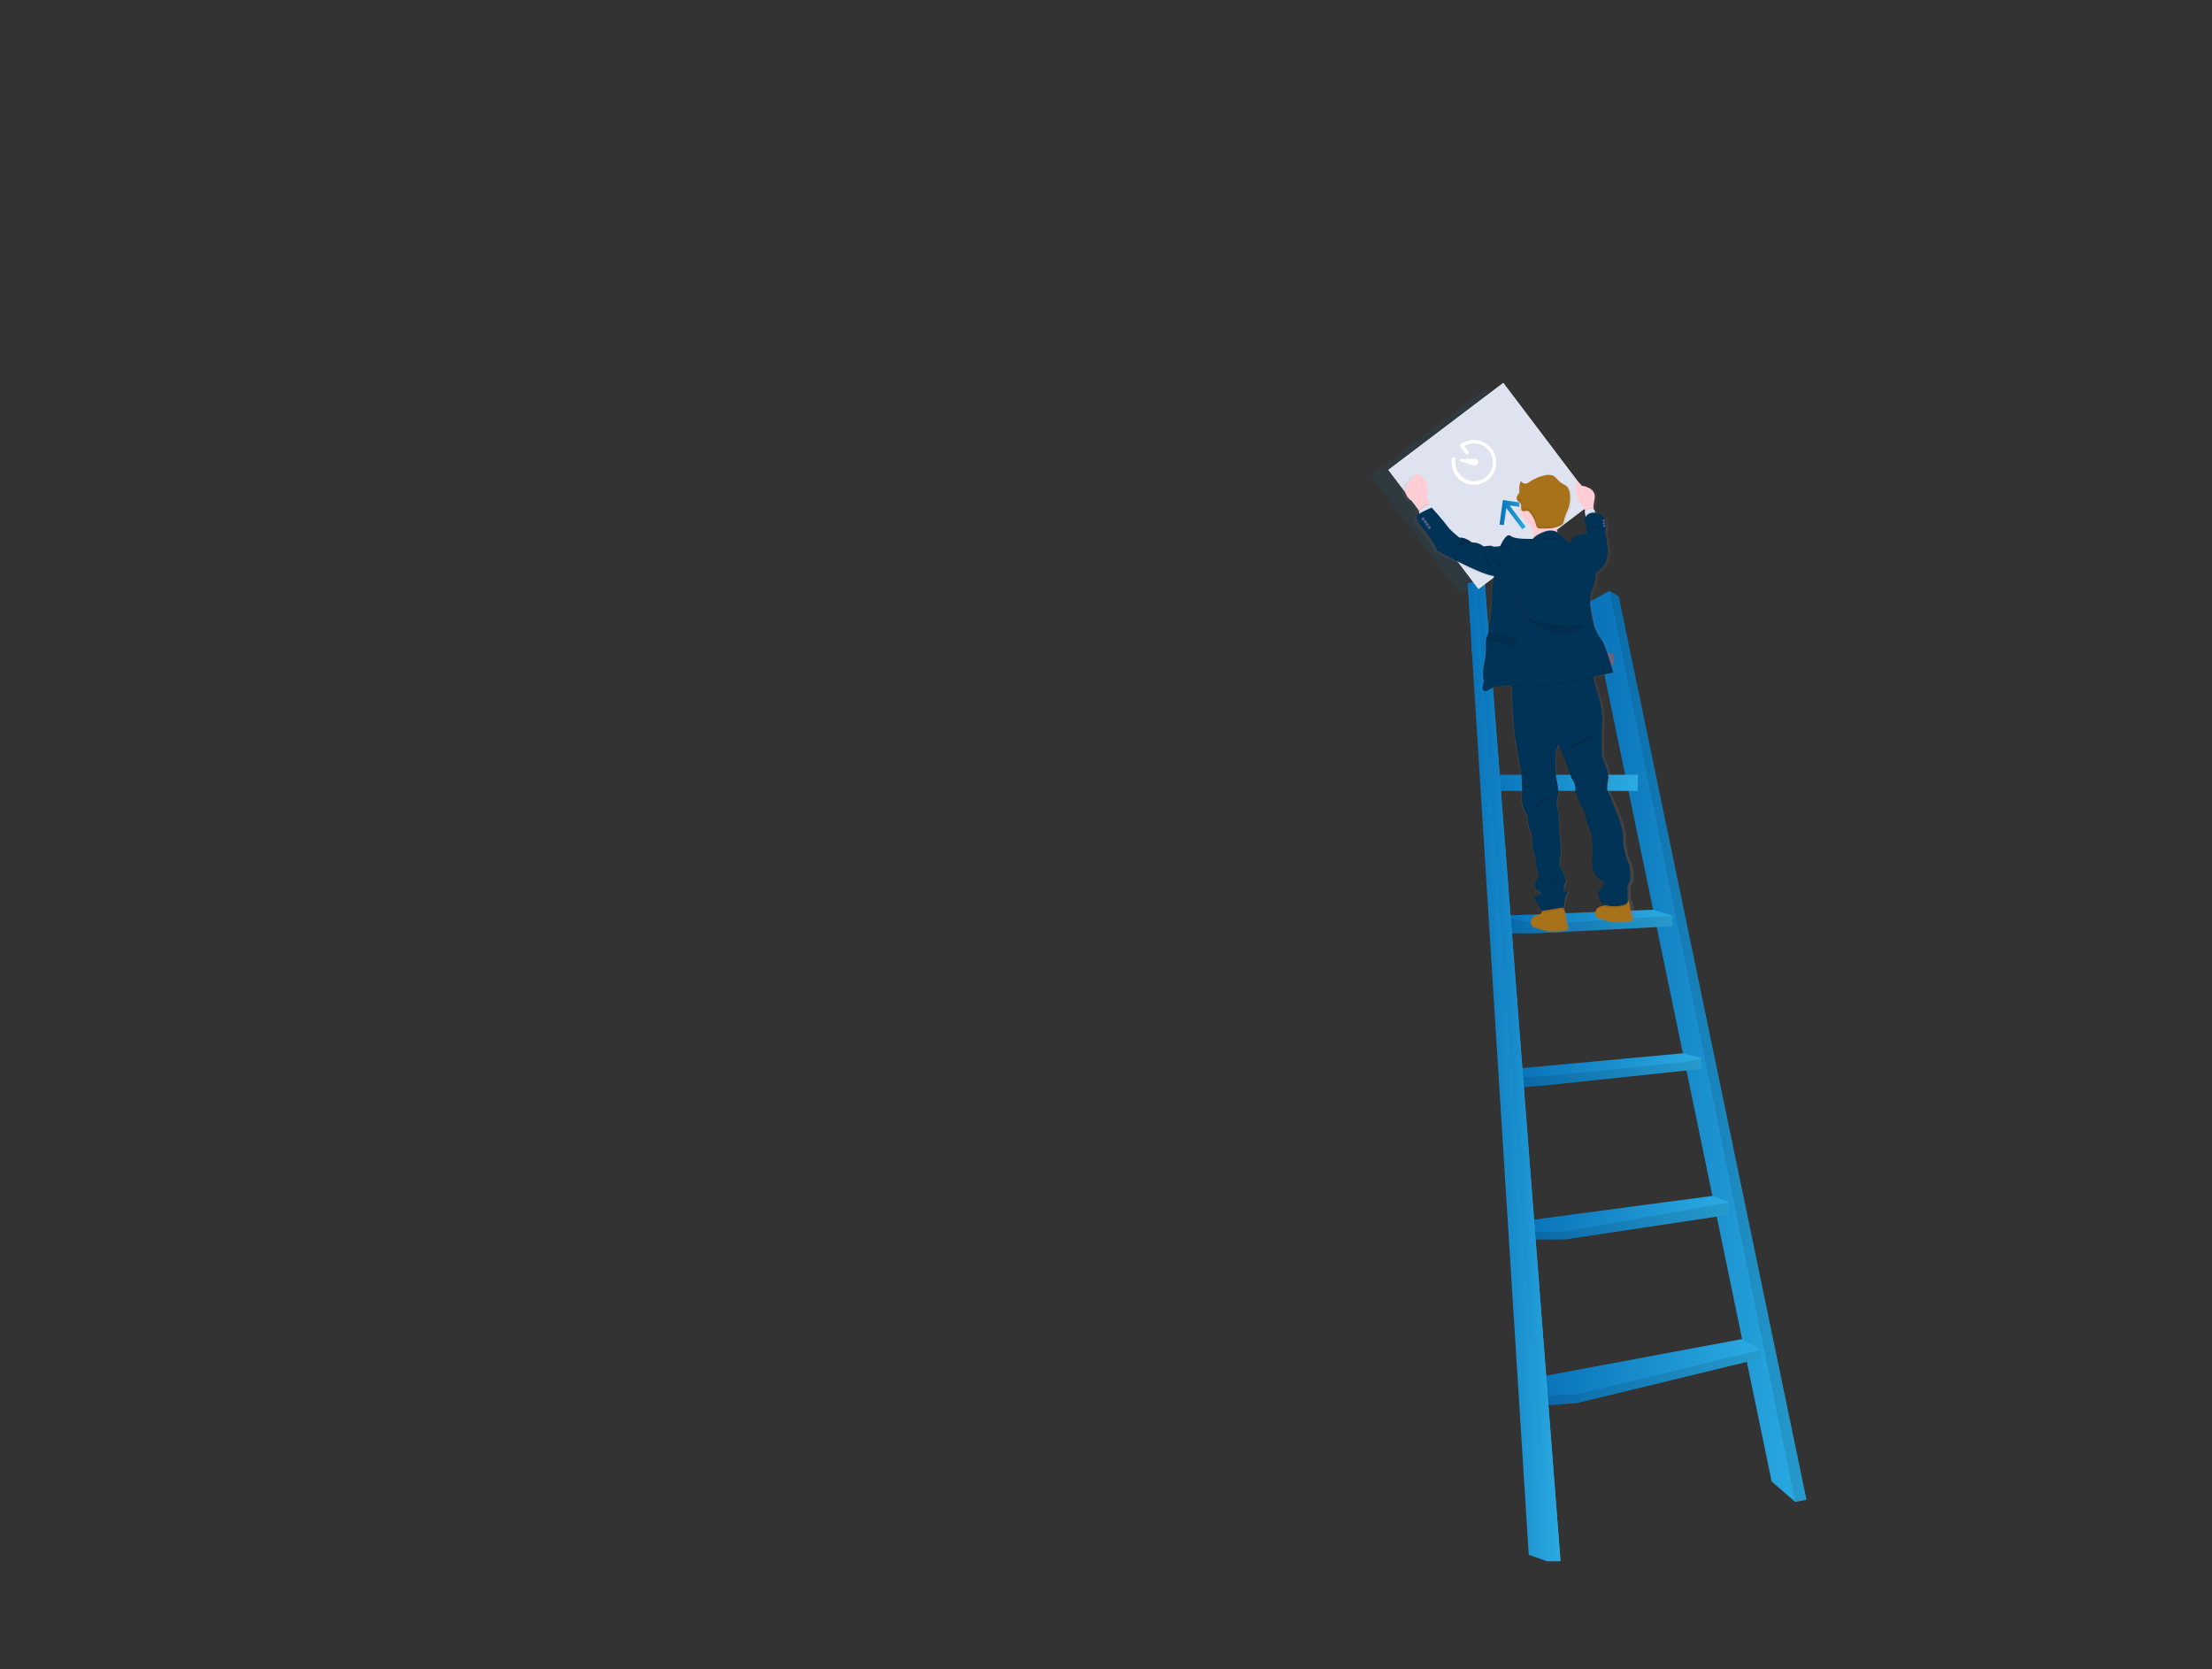 <?xml version="1.0" encoding="UTF-8"?> <!-- Generator: Adobe Illustrator 24.0.3, SVG Export Plug-In . SVG Version: 6.00 Build 0) --> <svg xmlns="http://www.w3.org/2000/svg" xmlns:xlink="http://www.w3.org/1999/xlink" id="_x30_cdb4e4d-471b-45ef-b32c-d90d48ef90fc" x="0px" y="0px" viewBox="0 0 1135.7 856.8" style="enable-background:new 0 0 1135.7 856.8;" xml:space="preserve"><rect x="0" y="0" width="1135.7" height="856.8" fill="#333333" stroke="none"/> <style type="text/css"> .st0{opacity:0.1;fill:#0871B8;enable-background:new ;} .st1{fill:url(#SVGID_1_);} .st2{opacity:0.1;enable-background:new ;} .st3{fill:#65617D;} .st4{fill:url(#SVGID_2_);} .st5{fill:url(#SVGID_3_);} .st6{fill:url(#SVGID_4_);} .st7{fill:url(#SVGID_5_);} .st8{fill:url(#SVGID_6_);} .st9{fill:url(#SVGID_7_);} .st10{fill:url(#SVGID_8_);} .st11{fill:#FFFFFF;} .st12{fill:#DFE3EF;} .st13{fill:url(#SVGID_9_);} .st14{fill:url(#SVGID_10_);} .st15{fill:#A8721B;} .st16{fill:#013357;} .st17{opacity:5.000000e-02;enable-background:new ;} .st18{opacity:5.000000e-02;} .st19{fill:#FFCDD3;} .st20{fill:#DCE6F2;} .st21{fill:#575988;} .st22{opacity:0.1;} </style> <title>data trends</title> <rect x="719.9" y="214" transform="matrix(0.797 -0.603 0.603 0.797 0.994 507.742)" class="st0" width="74" height="76.7"></rect> <linearGradient id="SVGID_1_" gradientUnits="userSpaceOnUse" x1="816" y1="320.85" x2="927.5" y2="320.85" gradientTransform="matrix(1 0 0 -1 0 858)"> <stop offset="0" style="stop-color:#0871B8"></stop> <stop offset="1" style="stop-color:#2BABE2"></stop> </linearGradient> <polygon class="st1" points="816,309 826.3,303.3 831.1,306.2 927.5,769.9 921.7,771 909.6,760.5 "></polygon> <polygon class="st2" points="826.3,303.3 921.7,771 927.5,769.9 831.1,306.2 "></polygon> <polygon class="st3" points="755.4,328.6 828.7,335.6 828.7,341.3 755.8,335 "></polygon> <linearGradient id="SVGID_2_" gradientUnits="userSpaceOnUse" x1="762.2" y1="456.15" x2="840.9" y2="456.15" gradientTransform="matrix(1 0 0 -1 0 858)"> <stop offset="0" style="stop-color:#0871B8"></stop> <stop offset="1" style="stop-color:#2BABE2"></stop> </linearGradient> <polygon class="st4" points="763.2,397.7 840.9,397.7 840.9,406 762.2,406 "></polygon> <linearGradient id="SVGID_3_" gradientUnits="userSpaceOnUse" x1="770.3" y1="384.95" x2="858.6" y2="384.95" gradientTransform="matrix(1 0 0 -1 0 858)"> <stop offset="0" style="stop-color:#0871B8"></stop> <stop offset="1" style="stop-color:#2BABE2"></stop> </linearGradient> <polygon class="st5" points="770.3,470.1 848.8,467 858.6,470.1 858.6,475.5 788.8,479.1 770.9,479.1 "></polygon> <polygon class="st2" points="789.8,474.5 858.6,470.1 858.6,475.5 788.8,479.1 "></polygon> <polygon class="st2" points="770.3,470.1 789.8,474.5 788.8,479.1 770.9,479.1 "></polygon> <linearGradient id="SVGID_4_" gradientUnits="userSpaceOnUse" x1="777.4" y1="308.4" x2="873.6" y2="308.4" gradientTransform="matrix(1 0 0 -1 0 858)"> <stop offset="0" style="stop-color:#0871B8"></stop> <stop offset="1" style="stop-color:#2BABE2"></stop> </linearGradient> <polygon class="st6" points="777.4,548.7 864,540.7 873.6,543.2 873.6,548.7 796.2,556.9 777.4,558.5 "></polygon> <polygon class="st2" points="795.9,552.2 865,545.2 873.6,543.2 873.6,548.7 796.2,556.9 "></polygon> <polygon class="st2" points="776.2,553.2 795.9,552.2 796.2,556.9 777.4,558.5 "></polygon> <linearGradient id="SVGID_5_" gradientUnits="userSpaceOnUse" x1="781.5" y1="232.9" x2="887.6" y2="232.9" gradientTransform="matrix(1 0 0 -1 0 858)"> <stop offset="0" style="stop-color:#0871B8"></stop> <stop offset="1" style="stop-color:#2BABE2"></stop> </linearGradient> <polygon class="st7" points="781.5,626.9 879.2,613.9 887.6,617.3 887.6,623.6 803.3,636.3 783.5,636.3 "></polygon> <polygon class="st2" points="803.3,632.3 887.6,617.3 887.6,623.6 803.3,636.3 "></polygon> <polygon class="st2" points="782.7,632.4 803.3,632.3 803.3,636.3 783.5,636.3 "></polygon> <linearGradient id="SVGID_6_" gradientUnits="userSpaceOnUse" x1="787.3" y1="153.45" x2="904" y2="153.45" gradientTransform="matrix(1 0 0 -1 0 858)"> <stop offset="0" style="stop-color:#0871B8"></stop> <stop offset="1" style="stop-color:#2BABE2"></stop> </linearGradient> <polygon class="st8" points="787.3,707.4 894.5,687.4 904,693 904,697.4 809.9,720.2 790.5,721.7 "></polygon> <polygon class="st2" points="809.9,715.7 904,693 904,697.4 809.9,720.2 "></polygon> <polygon class="st2" points="789.4,716.7 809.9,715.7 809.9,720.2 790.5,721.7 "></polygon> <linearGradient id="SVGID_7_" gradientUnits="userSpaceOnUse" x1="753.5" y1="308.55" x2="801.2" y2="308.55" gradientTransform="matrix(1 0 0 -1 0 858)"> <stop offset="0" style="stop-color:#0871B8"></stop> <stop offset="1" style="stop-color:#2BABE2"></stop> </linearGradient> <polygon class="st9" points="762.2,297.5 753.5,299.4 784.9,798.1 794,801.4 801.2,801.4 "></polygon> <linearGradient id="SVGID_8_" gradientUnits="userSpaceOnUse" x1="758" y1="308.55" x2="801.26" y2="308.55" gradientTransform="matrix(1 0 0 -1 0 858)"> <stop offset="0" style="stop-color:#0871B8"></stop> <stop offset="1" style="stop-color:#2BABE2"></stop> </linearGradient> <polygon class="st10" points="758,298.4 794,801.4 801.2,801.4 762.2,297.5 "></polygon> <rect x="728.9" y="211" transform="matrix(0.797 -0.603 0.603 0.797 4.678 512.568)" class="st11" width="74" height="76.7"></rect> <rect x="728.9" y="211" transform="matrix(0.797 -0.603 0.603 0.797 4.678 512.568)" class="st12" width="74" height="76.7"></rect> <linearGradient id="SVGID_9_" gradientUnits="userSpaceOnUse" x1="769.85" y1="593.8" x2="784.17" y2="593.8" gradientTransform="matrix(1 0 0 -1 0 858)"> <stop offset="0" style="stop-color:#0871B8"></stop> <stop offset="1" style="stop-color:#2BABE2"></stop> </linearGradient> <path class="st13" d="M783.3,270.4l-8.2-10.9l8.8,1.2l0.3-2.2l-12.6-1.8l-1.7,12.6l2.2,0.3l1.3-8.8l8.2,10.9L783.3,270.4z"></path> <path class="st11" d="M763.8,246.5c-5.1,3.9-12.4,2.9-16.2-2.2c-1.9-2.5-2.7-5.7-2.2-8.8c0.1-0.5,0.6-0.9,1.1-0.8l0,0 c0.5,0.1,0.9,0.6,0.8,1.1c-0.8,5.3,2.8,10.3,8.1,11.1c2.6,0.4,5.3-0.3,7.4-1.9c4.2-3.3,4.9-9.5,1.6-13.7c-3-3.8-8.4-4.8-12.6-2.3 l2.2,2.9c0.3,0.4,0.1,1-0.3,1.3c-0.4,0.2-0.9,0.2-1.2-0.2l-2.8-3.7c-0.3-0.4-0.2-1,0.2-1.3c5.2-3.7,12.5-2.5,16.2,2.7 C769.6,235.8,768.6,242.8,763.8,246.5L763.8,246.5z"></path> <path class="st11" d="M749.9,235.7l7.1-0.2c1-0.1,1.8,0.6,1.9,1.6c0.1,1-0.6,1.8-1.6,1.9c-0.1,0-0.2,0-0.2,0c-0.2,0-0.4,0-0.6-0.1 l-6.8-2.1c-0.3-0.1-0.5-0.4-0.4-0.7l0,0C749.4,235.9,749.7,235.7,749.9,235.7z"></path> <linearGradient id="SVGID_10_" gradientUnits="userSpaceOnUse" x1="-263.324" y1="721.612" x2="-263.324" y2="484.088" gradientTransform="matrix(0.999 -3.838781e-02 3.838781e-02 0.999 1019.808 -252.335)"> <stop offset="0" style="stop-color:#808080;stop-opacity:0.25"></stop> <stop offset="0.54" style="stop-color:#808080;stop-opacity:0.12"></stop> <stop offset="1" style="stop-color:#808080;stop-opacity:0.1"></stop> </linearGradient> <path class="st14" d="M840,471.8c-0.7-2.7-1.2-5-1.2-5c0-1.8-0.5-3.6-1.4-5.1V461l0,0l-0.2-5.4c0.3-1,0.8-2,1.3-2.9 c0.9-1.8-0.3-8-0.3-8s-4-8.7-3.3-14.3s-8.4-24.6-8.4-24.6c0-1.9,0.2-3.7,0.6-5.5c0.1-0.4,0.1-0.8,0.1-1.2V399l0,0 c-0.3-3.7-3.5-10.5-3.5-10.5l-0.1-13.2c0,0,1.6-7.9-1.9-18.2c-1.2-3.6-2-6.5-2.5-8.7c-0.1-0.2-0.1-0.5-0.2-0.7 c6.2-1.2,11-2.2,11-2.2s-4.2-15.1-6.8-17.6s-4.8-10.9-4.8-10.9s-1.7-10.7,0.2-13.9s2-8.6,2-8.6s4.6-3.6,5.1-5.1 c0.7-2.2,1.2-4.5,1.3-6.8c-0.1-1.8-0.7-3.4-0.6-4.4s-1.5-4.5-0.8-6.2c0.2-0.5,0.3-1.1,0.2-1.7l0,0l0,0c-0.1-1.5-0.2-3-0.6-4.4 c-1.4-1.1-3-1.9-4.8-2.3l-0.1-0.4l-0.3-1.1c-0.2-0.1-0.3-0.2-0.5-0.2v-0.4l-0.1-1.5l0.6-3.5c1.2-6.1-6.9-6.7-6.9-6.7 c-0.5-0.9-1.4-1.6-2.4-1.9c-1.6-0.5,0.1,9.1,0.9,9.7c1.3,1.5,2.4,3.1,3.4,4.9l0,0l0.1,0.2c-0.1,0.1-0.2,0.3-0.3,0.4l0.4,2.1l0.1,0.3 c-0.5,0.7-0.9,1.4-1.2,2.2c0.9,0.9,1.3,2.1,1.3,3.4c-0.1,1.4,0.2,2.8,0.6,4.2c-0.1-0.1-1.2-1.2-2.2-0.9s-3.9,1.3-3.9,1.3 s-2.2,0.5-1.9,0.9s-1.4,2.6-1.4,2.6l-6-5.3c-0.1-0.2-0.1-0.3-0.2-0.5c-0.3-0.8-0.5-1.6-0.6-2.4c0.6-0.2,1.2-0.4,1.8-0.7 c0.6-0.2,1.1-0.6,1.6-1.1c0.5-0.8,0.7-1.6,0.8-2.5c0.6-1.7,1.2-3.3,2-4.9c1.1-2.8,1.4-5.8,0.8-8.7c-0.1-0.9-0.5-1.8-1-2.5 c-1-1.3-2.7-1.7-4-2.7s-2.2-2.5-3.6-3.3c-1.4-0.6-3-0.6-4.4-0.2c-2.9,0.6-5.7,1.8-8.2,3.4c-0.8,0.6-1.7,1-2.7,1 c-0.8-0.2-1.5-0.7-2-1.4v-0.1l-0.1-0.1c-0.6,1.4-0.8,2.9-0.7,4.4c0,0.2,0,0.5,0.1,0.7c0,0.1,0,0.2,0,0.2c0,0.1,0,0.1,0,0.2l0,0 c0,0.1,0,0.2,0,0.3c-0.1,0.3-0.3,0.6-0.5,0.8s-0.3,0.4-0.4,0.7c0-0.1,0-0.2,0.1-0.2c-0.4,0.6-0.5,1.2-0.5,1.9c0,0.5,0.2,0.9,0.5,1.3 c0.3,0.3,0.6,0.5,1,0.7c-0.1,0.6-0.1,1.3-0.1,1.9c0.2,3.9,2.4,7.5,5.8,9.4c0.1,0.2,0.2,0.3,0.2,0.5c0.9,2,1.4,4.1,1.3,6.3 c0,0.2,0,0.3-0.1,0.5l-0.2,0.2l0,0c0,0-9.6,0.5-11.9-1.5s-5.5,5.2-5.5,5.2s-3.4,0.8-4.1,0.2s-4.7,0.1-4.7,0.1 c-1.7-1.4-3.9-2.1-6.1-2c-1.4-1-2.9-1.7-4.5-2.3l0,0h-0.1l0,0c-0.7-0.2-1.4-0.3-2.2-0.2c0,0-4.9-3.7-6.3-5.8s-8.3-9.5-8.3-9.6v-0.4 l-0.1-1.1c-0.2,0-0.4,0.1-0.6,0.1l-0.1-0.4c-0.4-1.1-0.9-2.1-1.5-3.1c0,0,0-1.4,0.3-1.8s-0.4-5.6-0.4-5.6s-4.6-9.8-8.1-2.2 c0,0-7,5.1-0.8,10.4c0,0,2.5,1.1,2.8,2c0.2,0.6,1.1,2.2,1.7,3.3l0.3,0.5l-0.1,0.1l0.1,0.9v0.4c-1.1,0.7-1.8,1.4-1.7,1.8 c0.4,0.8,0.6,1.7,0.8,2.5c0,0,8.8,10.1,10,14.6c0,0,22.9,12.4,30.3,13.1l-1,6.7c0,0-0.2,4-0.1,5.4s-0.6,7.9-0.6,7.9 s-0.9,9.5-1.9,10.9s-0.6,7.1-0.6,7.1c-0.2,2.7-0.5,5.5-1.2,8.1c-0.5,2.7-0.5,5.4,0,8.1c0,0-3.4,8.7,5.3,2.5c0,0,4.4-0.4,9.4-0.8 c0,0.2,0,0.3,0,0.5c0,0.6,0,1.4,0,2.1c0.1,4.9,0.3,11.6,0.8,16.8c0.7,9,4.2,26.8,4.2,26.8l0.3,9c-0.1,0.9-0.2,1.7-0.2,2.6 c0.1,3.2,1,6.2,2.8,8.9l0.9,6c0,0,1.8,3.9,1.9,6.2c0,0.2,0,0.4,0,0.6c0,0.3,0,0.6,0,0.9c0,2.7,1.9,9.2,1.9,9.2s0.3,6.5,1.3,6.9 s-1,3.8-1.5,4.8c0-0.1,0-0.1,0-0.2l-0.1,0.2c-0.2,0.5-0.3,1.1-0.2,1.7c-0.1,0.9,0.4,1.8,1.2,2.3c1.9,1.1,3,2,1.4,2.4 c-0.6,0.1-1.1,0.3-1.7,0.4c0-0.1-0.1-0.1-0.1-0.2c-0.5,0.2-0.7,0.7-0.6,1.2c0,0.8,0.3,1.5,0.7,2.2c0.8,1.7,1.7,3.3,2.8,4.7l0.8-0.1 c-0.1,0.3-0.2,0.6-0.4,0.8c-0.3,0.4-0.6,0.8-1.1,1c-0.4,0.3-0.9,0.4-1.3,0.5c-1.1,0.1-2.1,0.6-2.7,1.5c-0.9,1.3-1.5,3,0.5,4.5 l7.1,2.1c0,0,12.1,1,11.4-1.7s-1.2-5-1.2-5c0-1.7-0.4-3.3-1.2-4.8c-0.1-0.2-0.3-0.5-0.5-0.7l0.4-0.1c0,0,0.7-6,1.8-7.2 c0.3-0.3,0.3-0.5,0.2-0.6c0.1-0.3-0.2-0.5-0.6-0.6c0,0.1,0,0.1-0.1,0.2c-0.4-0.1-0.8-0.1-1.2-0.1c0,0-0.5-3.1,0.7-4.3 c0.2-0.3,0.3-0.6,0.2-0.9c0-0.4-0.1-0.9-0.2-1.3c0,0,0,0,0,0.1c-0.8-2.5-1.9-4.9-3.1-7.2c0,0-0.2-2.9,0.5-4s-0.7-15.5-0.7-15.5 s0-7-1-10.1s0.8-7.1,0.8-7.1V407l0,0c0,0-0.1-0.4-0.2-1.1v0.1c-0.3-1.8-0.8-5.1-1.1-6.7c-0.5-2.2-0.4-12.6-0.4-12.6l1.6-4.5l3.4,7.6 l3.7,10.1c1,1.2,1.6,2.7,1.9,4.3c0,0.1,0,0.2,0,0.3c0,0.2,0,0.5,0,0.7c0,1.3,0.4,2.6,1.2,3.6c0,0,1.1,4.8,2.5,6 c0.9,1,1.5,2.2,1.5,3.6c0,0,1.9,7,2.8,8.2c0.7,1,0.8,3.9,0.9,4.8l0,0c0,0.2,0,0.3,0,0.3s0.3,2.5,0.4,4.6v0.7c0,0.5-0.1,1.1-0.2,1.6 v0.1c0-0.1,0-0.2,0-0.4c-0.3,1.4-0.4,2.9-0.3,4.4c0,2.5,0.5,5.5,2.2,7.2c2.8,2.9,4.4,2.5,4.4,2.5s-1.1,3.9-2.7,4.7 c-0.1,0-0.1,0.1-0.2,0.1c0-0.1,0-0.1,0-0.2c-0.3,0.4-0.5,0.9-0.4,1.4c0.1,2,0.9,4,2.2,5.6c0.4,0.3,0.9,0.6,1.4,0.7l-0.2,0.2 c-0.2,0.1-0.3,0.2-0.5,0.3c-0.3,0.1-0.5,0.2-0.8,0.2c-1.1,0.1-2.1,0.6-2.7,1.5c-0.9,1.3-1.5,3,0.5,4.5l7.1,2.1 C828.7,473.3,840.8,474.4,840,471.8z"></path> <path class="st15" d="M794.1,478l-6.9-2.2c-1.9-1.4-1.4-3.2-0.5-4.5c0.6-0.8,1.6-1.4,2.6-1.5c0.5-0.1,0.9-0.2,1.3-0.5 c0.4-0.2,0.8-0.6,1-1c0.5-0.8,0.7-1.7,0.7-2.7c0,0,7.4-2.5,9.5-0.4c0.4,0.4,0.7,0.8,1,1.3c0.7,1.5,1.1,3.1,1.1,4.8 c0,0,0.5,2.4,1.2,5S794.1,478,794.1,478z"></path> <path class="st15" d="M827.2,473.4l-6.9-2.2c-1.9-1.5-1.4-3.2-0.5-4.5c0.6-0.9,1.6-1.4,2.6-1.5c0.3,0,0.5-0.1,0.8-0.2 c0.2-0.1,0.3-0.2,0.5-0.3c1.9-1.1,1.7-3.7,1.7-3.7s7.4-2.5,9.5-0.4c0.3,0.3,0.5,0.6,0.8,0.9c0.9,1.6,1.3,3.3,1.3,5.1 c0,0,0.5,2.4,1.2,5S827.2,473.4,827.2,473.4z"></path> <path class="st2" d="M801.8,465.4c0.4,0.4,0.7,0.8,1,1.3l0,0l-11.1,1.7c0.5-0.8,0.7-1.7,0.7-2.7 C792.4,465.7,799.7,463.2,801.8,465.4z"></path> <path class="st2" d="M835.7,461.7l0.1,2.1c-1.6,2.9-10.1,2.6-12.6,1.3c0.2-0.1,0.3-0.2,0.5-0.3c1.9-1.1,1.7-3.7,1.7-3.7 s7.4-2.5,9.5-0.4C835.2,461,835.5,461.3,835.7,461.7z"></path> <path class="st16" d="M836.7,452.6c-0.5,0.9-0.9,1.9-1.2,2.9l0.3,7.5c-1.8,3.2-11.7,2.5-13.1,0.9s-3-6.1-1.5-6.9s2.6-4.7,2.6-4.7 s-1.6,0.5-4.3-2.5s-2.2-9.7-1.8-11.4s-0.3-7-0.3-7s0-3.8-0.9-5s-2.7-8.2-2.7-8.2c-0.1-1.3-0.6-2.6-1.5-3.6c-1.4-1.2-2.4-6-2.4-6 c-0.8-1.2-1.2-2.6-1.1-4c0.2-2.4-1.8-4.9-1.8-4.9l-3.6-10.1l-3.3-7.6l-1.5,4.5c0,0-0.1,10.5,0.4,12.6s1.3,8,1.3,8s-1.8,3.9-0.8,7.1 s1,10.1,1,10.1s1.4,14.3,0.7,15.5s-0.5,4-0.5,4s4.2,8.2,3,9.4s-0.7,4.3-0.7,4.3s2.7-0.1,1.6,1.1s-1.7,7.2-1.7,7.2l-11.4,1.8 c-1.1-1.5-2-3.1-2.8-4.7c-1.7-3.5,0.2-3.1,1.7-3.6s0.5-1.4-1.3-2.4s-0.9-3.7-0.9-3.7s2.6-4.8,1.6-5.1s-1.3-6.9-1.3-6.9 s-2.2-7.7-1.8-9.8s-1.8-7.1-1.8-7.1l-0.9-6c-2.2-3.3-3.1-7.3-2.5-11.2l-0.3-9.2c0,0-3.3-17.8-4.1-26.8c-0.5-5.8-0.7-13.7-0.8-18.6 c-0.1-2.8-0.1-4.6-0.1-4.6l40.9-5.9c0.1,2,0.5,4.1,1,6.1c0.5,2.2,1.3,5.1,2.4,8.7c3.3,10.3,1.8,18.2,1.8,18.2l0.1,13.2 c0,0,4,8.7,3.3,11.8c-0.4,1.8-0.6,3.7-0.5,5.5c0,0,8.8,19,8.2,24.6s3.2,14.3,3.2,14.3S837.6,450.8,836.7,452.6z"></path> <path class="st17" d="M811.3,404l12.4-2.1C823.7,401.8,816.9,409.3,811.3,404z"></path> <path class="st2" d="M821.5,389.7c0,0,0.6,4.4-2,6.2C819.4,395.9,824.2,394.9,821.5,389.7z"></path> <path class="st2" d="M820.2,375.7c0,0-10.1,9-13.9,8.4S820.2,375.7,820.2,375.7z"></path> <path class="st2" d="M796,408.6c0,0-7.9,2.1-8,5.3S796,408.6,796,408.6z"></path> <path class="st17" d="M799.3,448.2c0,0-11.1,2.5-7.9,3.8c2.8,1,5.6,1.7,8.5,2.2C799.9,454.2,803.5,454.3,799.3,448.2z"></path> <g class="st18"> <path d="M789.2,454.4c-0.6-0.3-1-0.9-1.1-1.6L788,453c0,0-0.9,2.6,0.9,3.7l0.6,0.4c0.3-0.1,0.7-0.1,1-0.2 C792,456.3,791,455.4,789.2,454.4z"></path> <path d="M803.6,453c0.3-0.3,0.3-1,0-2c-0.4,0.9-0.6,1.8-0.5,2.8C803.2,453.5,803.4,453.2,803.6,453z"></path> <path d="M800.1,405.8c-0.4,1.1-0.6,2.3-0.6,3.5c0.2-0.8,0.4-1.7,0.8-2.4C800.2,406.9,800.1,406.5,800.1,405.8z"></path> <path d="M825.5,399.9c0.1-0.3,0.1-0.7,0.1-1c-0.1,0.7-0.2,1.4-0.2,2C825.4,400.4,825.5,400.2,825.5,399.9z"></path> <path d="M801.1,439.6c0.2-0.7,0.3-1.4,0.2-2.1c-0.3,0.9-0.5,1.8-0.5,2.7C800.9,440,801,439.8,801.1,439.6z"></path> <path d="M804.1,457.4c-0.5,1.9-0.9,3.9-1.1,5.9l-11.4,1.8c-1.1-1.5-2-3.1-2.8-4.7c-0.2-0.3-0.3-0.6-0.4-0.8 c-0.7,0.3-0.9,1.1,0.1,3.1c0.7,1.7,1.7,3.3,2.8,4.8l11.4-1.8c0,0,0.6-6,1.7-7.2C805,457.8,804.6,457.6,804.1,457.4z"></path> <path d="M788.3,441c0,0,0.3,6.5,1.3,6.9l0,0c0.4-1.1,0.7-2.1,0.3-2.3c-1-0.4-1.3-6.9-1.3-6.9s-2.2-7.7-1.8-9.8s-1.8-7.1-1.8-7.1 l-0.9-6c-2.2-3.3-3.1-7.3-2.5-11.2l-0.4-9.2c0,0-3.3-17.8-4.1-26.8c-0.5-5.8-0.7-13.7-0.8-18.6c0-0.9,0-1.7,0-2.3H776 c0,0,0,1.8,0.1,4.6c0.1,4.9,0.3,12.8,0.8,18.6c0.7,9,4.1,26.8,4.1,26.8l0.3,9.2c-0.5,4,0.4,8,2.6,11.3l0.9,6c0,0,2.2,5,1.8,7.1 S788.3,441,788.3,441z"></path> <path d="M822.9,461.3c-1-1.3-1.7-2.8-2-4.5c-1.1,1.1,0.4,5.2,1.7,6.7s11.3,2.3,13.1-0.9l-0.1-1.8 C833.2,463.6,824.3,462.9,822.9,461.3z"></path> <path d="M837,450c-0.5,0.9-0.9,1.9-1.2,2.9v1.3c0.3-0.7,0.6-1.3,0.9-1.9C837,451.6,837.1,450.8,837,450L837,450z"></path> <path d="M823.2,452.1c0.3-0.7,0.6-1.5,0.8-2.3c0,0-1.6,0.5-4.3-2.5c-2-2.1-2.2-6.3-2-9c-0.4,1.6-0.9,8.4,1.8,11.4 C821.2,451.5,822.5,452,823.2,452.1z"></path> <path d="M817.4,431.2c0.2,1.9,0.4,3.7,0.4,5.6c0-0.4,0.1-0.7,0.2-0.9c0.4-1.6-0.3-7-0.3-7s-0.1-3.8-0.9-5s-2.7-8.2-2.7-8.2 c-0.1-1.3-0.6-2.6-1.5-3.6c-1.4-1.2-2.4-6-2.4-6c-0.8-1.2-1.2-2.6-1.1-4c0.2-2.4-1.8-4.9-1.8-4.9l-3.6-10.1l-3.3-7.6l-1.5,4.5v1.5 l1.2-3.7l3.3,7.6l3.6,10.1c0,0,2,2.5,1.8,4.9c-0.1,1.4,0.3,2.8,1.1,4c0,0,1,4.8,2.4,6c0.9,1,1.4,2.2,1.5,3.5c0,0,1.9,7,2.7,8.2 S817.4,431.2,817.4,431.2z"></path> </g> <path class="st19" d="M818.7,256.1l-0.6,3.5l0.1,1.5l0.1,1.1l-4,0.6l-0.5-0.8l0,0c-1-1.7-2-3.3-3.3-4.9c-0.8-0.6-2.4-10.2-0.8-9.7 c1,0.3,1.8,1,2.3,1.9C812,249.4,819.8,250,818.7,256.1z"></path> <path class="st2" d="M818.3,262.3l-4,0.6l-0.5-0.8l0,0c1-1.3,2.9-1.7,4.3-0.9L818.3,262.3z"></path> <path class="st20" d="M819.3,264.1l-5.2,1.4l-0.1-0.8l-0.4-2.1c1.1-1.6,3.4-2,5-0.9l0.3,1.1L819.3,264.1z"></path> <path class="st19" d="M734.4,259.7l-5.5,3.2l-0.5-1c-0.6-1.1-1.4-2.7-1.7-3.3c-0.4-0.9-2.7-2-2.7-2c-6.1-5.4,0.7-10.4,0.7-10.4 c3.4-7.5,7.9,2.2,7.9,2.2s0.8,5.2,0.4,5.6s-0.3,1.8-0.3,1.8c0.6,1,1.1,2.1,1.5,3.1C734.3,259.4,734.4,259.7,734.4,259.7z"></path> <path class="st2" d="M734.4,259.7l-5.5,3.2l-0.5-1c0.8-0.7,3.5-3.1,4.4-3c0.4,0,0.9,0,1.3,0C734.3,259.4,734.4,259.7,734.4,259.7z"></path> <path class="st20" d="M735,261.4l-6.1,3.3l-0.2-1.4l-0.1-0.9c0,0,3.5-3.3,4.6-3.2c0.5,0.1,1.1,0,1.6-0.1l0.1,1.1L735,261.4z"></path> <path class="st19" d="M804.3,279.7c0,0-27.2,4.1-22.2,2.3c3.5-1.3,4.8-3.6,5-6.1c0.1-2.2-0.4-4.3-1.3-6.3c-0.7-1.7-1.6-3.3-2.6-4.8 c0,0,20.5-12.3,16.7-1.7c-0.6,1.6-0.9,3.3-1,5s0.2,3.4,0.7,5C800.6,275.7,802.2,278,804.3,279.7z"></path> <path class="st2" d="M800,263c-0.6,1.6-0.9,3.3-1,5c-1.9,1.7-4.1,1.7-6.8,1.8c-2.1,0.1-4.5,0.7-6.2-0.3c-0.7-1.7-1.6-3.3-2.6-4.8 C783.3,264.7,803.8,252.4,800,263z"></path> <circle class="st19" cx="791.4" cy="259.3" r="11.3"></circle> <path class="st2" d="M804.3,279.7c0,0-27.2,4.1-22.2,2.3c3.5-1.3,4.8-3.6,5-6.1c1.3-1.5,4-2.7,5.7-3.3c1.6-0.6,3.3-0.7,5-0.3 c0.6,0.2,1.3,0.4,1.8,0.8C800.6,275.6,802.2,278,804.3,279.7z"></path> <path class="st2" d="M819.3,264.1l-5.2,1.4l-0.1-0.8c1.1-1.6,3.1-2.4,5-1.9L819.3,264.1z"></path> <path class="st2" d="M735,261.4l-6.1,3.3l-0.2-1.4c2-1.2,4.1-2.2,6.2-3L735,261.4z"></path> <path class="st2" d="M817.8,348.2c-10.5,2.1-25.5,4.8-27.9,4.2c-2-0.5-8.3-0.2-13.8,0.2c-0.1-2.8-0.1-4.6-0.1-4.6l40.9-5.9 C817,344.2,817.3,346.2,817.8,348.2z"></path> <path class="st16" d="M828.3,345.3c0,0-34.6,7.3-38.4,6.3s-23,1-23,1c-8.4,6.1-5.1-2.6-5.1-2.6c-0.5-2.7-0.5-5.4,0-8.1 c0.6-2.7,1-5.4,1.1-8.2c0,0-0.4-5.7,0.6-7.1s1.9-10.9,1.9-10.9s0.7-6.5,0.6-7.9s0.1-5.4,0.1-5.4l1-6.7c-7.2-0.7-29.3-13.1-29.3-13.1 c-1.2-4.4-9.7-14.6-9.7-14.6c-0.1-0.9-0.4-1.7-0.8-2.5c-0.6-1.5,7.8-4.9,7.8-4.9s6.7,7.5,8.1,9.6s6.1,5.8,6.1,5.8 c0.7-0.1,1.4,0,2.1,0.2h0.1l0,0c1.6,0.5,3,1.3,4.3,2.3c2.1-0.1,4.2,0.6,5.9,2c0,0,3.9-0.7,4.6-0.1s4-0.1,4-0.1s3-7.2,5.3-5.2 s11.5,1.5,11.5,1.5c1.2-1.7,4.1-3,6-3.7c1.6-0.6,3.3-0.7,5-0.3c0.7,0.2,1.4,0.5,2,0.9l5.8,5.3c0,0,1.5-2.1,1.3-2.6s1.9-0.9,1.9-0.9 s2.7-1,3.8-1.3s2,0.8,2.1,0.9c-0.5-1.3-0.7-2.7-0.6-4.1c0-1.2-0.4-2.5-1.3-3.4c3-8.3,10.8-1.8,10.8-1.8s1,4.4,0.3,6.2s1,5.3,0.8,6.2 s0.5,2.5,0.5,4.4c-0.1,2.3-0.5,4.6-1.3,6.8c-0.5,1.5-4.9,5.1-4.9,5.1s-0.1,5.4-2,8.6s-0.2,13.9-0.2,13.9s2.2,8.3,4.7,10.9 S828.3,345.3,828.3,345.3z"></path> <path class="st2" d="M775,284.7c0,0-1.2-3.1-2.1-3.3c-1-0.3-1.9-0.7-2.8-1.1l0.6-1.2c0,0,3.6,0.8,4.2,1.9S775,284.7,775,284.7z"></path> <path class="st2" d="M755.7,278.5c-0.2,1-8.6,2.1-8.6,2.1l4.1-4.5l0,0h0.1l0,0C752.9,276.8,754.4,277.6,755.7,278.5z"></path> <circle class="st21" cx="730.7" cy="266.4" r="0.8"></circle> <circle class="st21" cx="731.8" cy="267.9" r="0.8"></circle> <circle class="st21" cx="732.8" cy="269.3" r="0.8"></circle> <circle class="st21" cx="733.8" cy="270.8" r="0.8"></circle> <circle class="st21" cx="823.4" cy="267.2" r="0.6"></circle> <circle class="st21" cx="823.5" cy="268.6" r="0.6"></circle> <circle class="st21" cx="823.7" cy="270" r="0.6"></circle> <path class="st2" d="M776.1,310.5c-0.1-0.1,22.4,26.1,38.4,9.8C814.5,320.3,788.3,324.9,776.1,310.5z"></path> <path class="st2" d="M764.3,325c0,0,12.8-0.1,14.3,3.5l0.1,3.8c-0.7,0.4-1.6,0.5-2.4,0.1c-1.3-0.6-9.2-4.3-11.9-2.3L764.3,325z"></path> <path class="st2" d="M770.2,296.9c1.4,3,3.2,5.8,5.3,8.3c2.3,2.8,5,5.3,8.1,7.2C783.6,312.5,770.5,298.7,770.2,296.9z"></path> <path class="st2" d="M765.5,282.2c0,0,2.5,9.1,8.1,12.1L765.5,282.2z"></path> <path class="st2" d="M762.2,283.2c-0.1-0.2-1.6,7.4,7.5,11.2C769.8,294.4,765.9,293.3,762.2,283.2z"></path> <path class="st2" d="M818,274.9c-0.1,0,4.6,2.8,5.8,4C823.8,279,820.7,274.6,818,274.9z"></path> <path class="st15" d="M788.7,269.6c0.1,0.6,0.5,1.1,0.9,1.5c0.3,0.1,0.7,0.2,1.1,0.2c3.5,0.1,7,0.1,10.2-1.4 c0.6-0.2,1.1-0.6,1.5-1.1c0.4-0.8,0.7-1.6,0.8-2.5c0.5-1.7,1.1-3.3,1.9-4.9c1-2.8,1.3-5.8,0.8-8.7c-0.1-0.9-0.5-1.7-1-2.5 c-1-1.3-2.7-1.7-3.9-2.7s-2.1-2.5-3.5-3.3c-1.4-0.5-2.9-0.6-4.3-0.2c-2.8,0.6-5.5,1.7-7.8,3.3c-0.7,0.6-1.7,1-2.6,1 c-0.8-0.2-1.5-0.7-2-1.4c-0.6,1.6-0.8,3.3-0.7,5c0,0.2,0,0.5,0,0.8c-0.1,0.3-0.3,0.6-0.5,0.8c-0.8,1-1.3,2.6-0.4,3.6 c0.4,0.4,1,0.6,1.3,1.1c0.7,0.8,0.5,1.9,0.5,2.9c0,0.4,0.1,0.7,0.3,1c0.4,0.3,0.9,0.4,1.4,0.3c0.5-0.2,1-0.2,1.5-0.2 c0.5,0.2,1,0.5,1.3,1C787.1,265,788.1,267.3,788.7,269.6z"></path> <g class="st22"> <path d="M802.8,268c-0.4,0.5-0.9,0.9-1.5,1.1c-3.1,1.5-6.7,1.4-10.2,1.4c-0.4,0-0.7,0-1.1-0.2c-0.5-0.4-0.8-0.9-0.9-1.5 c-0.6-2.4-1.6-4.6-3.1-6.6c-0.3-0.5-0.8-0.8-1.3-0.9c-0.5,0-1,0-1.5,0.2s-1,0-1.4-0.3c-0.2-0.3-0.3-0.6-0.3-1c0-1,0.2-2.2-0.5-2.9 c-0.4-0.4-0.9-0.6-1.3-1.1c-0.5-0.6-0.6-1.5-0.3-2.3c-0.6,0.9-0.6,2.1,0,3c0.4,0.4,1,0.6,1.3,1.1c0.7,0.8,0.5,1.9,0.5,2.9 c0,0.4,0.1,0.7,0.3,1c0.4,0.3,0.9,0.4,1.4,0.3c0.5-0.2,1-0.2,1.5-0.2c0.5,0.2,1,0.5,1.3,1c1.5,1.9,2.6,4.2,3.1,6.6 c0.1,0.6,0.4,1.1,0.9,1.5c0.3,0.1,0.7,0.2,1.1,0.2c3.5,0.1,7,0.1,10.2-1.4c0.6-0.2,1.1-0.6,1.5-1.1c0.2-0.3,0.4-0.6,0.5-0.9 L802.8,268z"></path> <path d="M780.1,252.4c0.1-0.2,0.3-0.4,0.3-0.6c0-0.2,0-0.5,0-0.7c-0.1-1.4,0-2.8,0.4-4.1l-0.1-0.1c-0.6,1.6-0.8,3.3-0.7,5 C780.1,252.1,780.2,252.2,780.1,252.4z"></path> </g> <path class="st2" d="M787,276.6c0,0,14.2,1.3,15.4-0.9"></path> <path class="st2" d="M814.2,269.7c0,0,7.8-0.3,9.7,2.6"></path> </svg> 